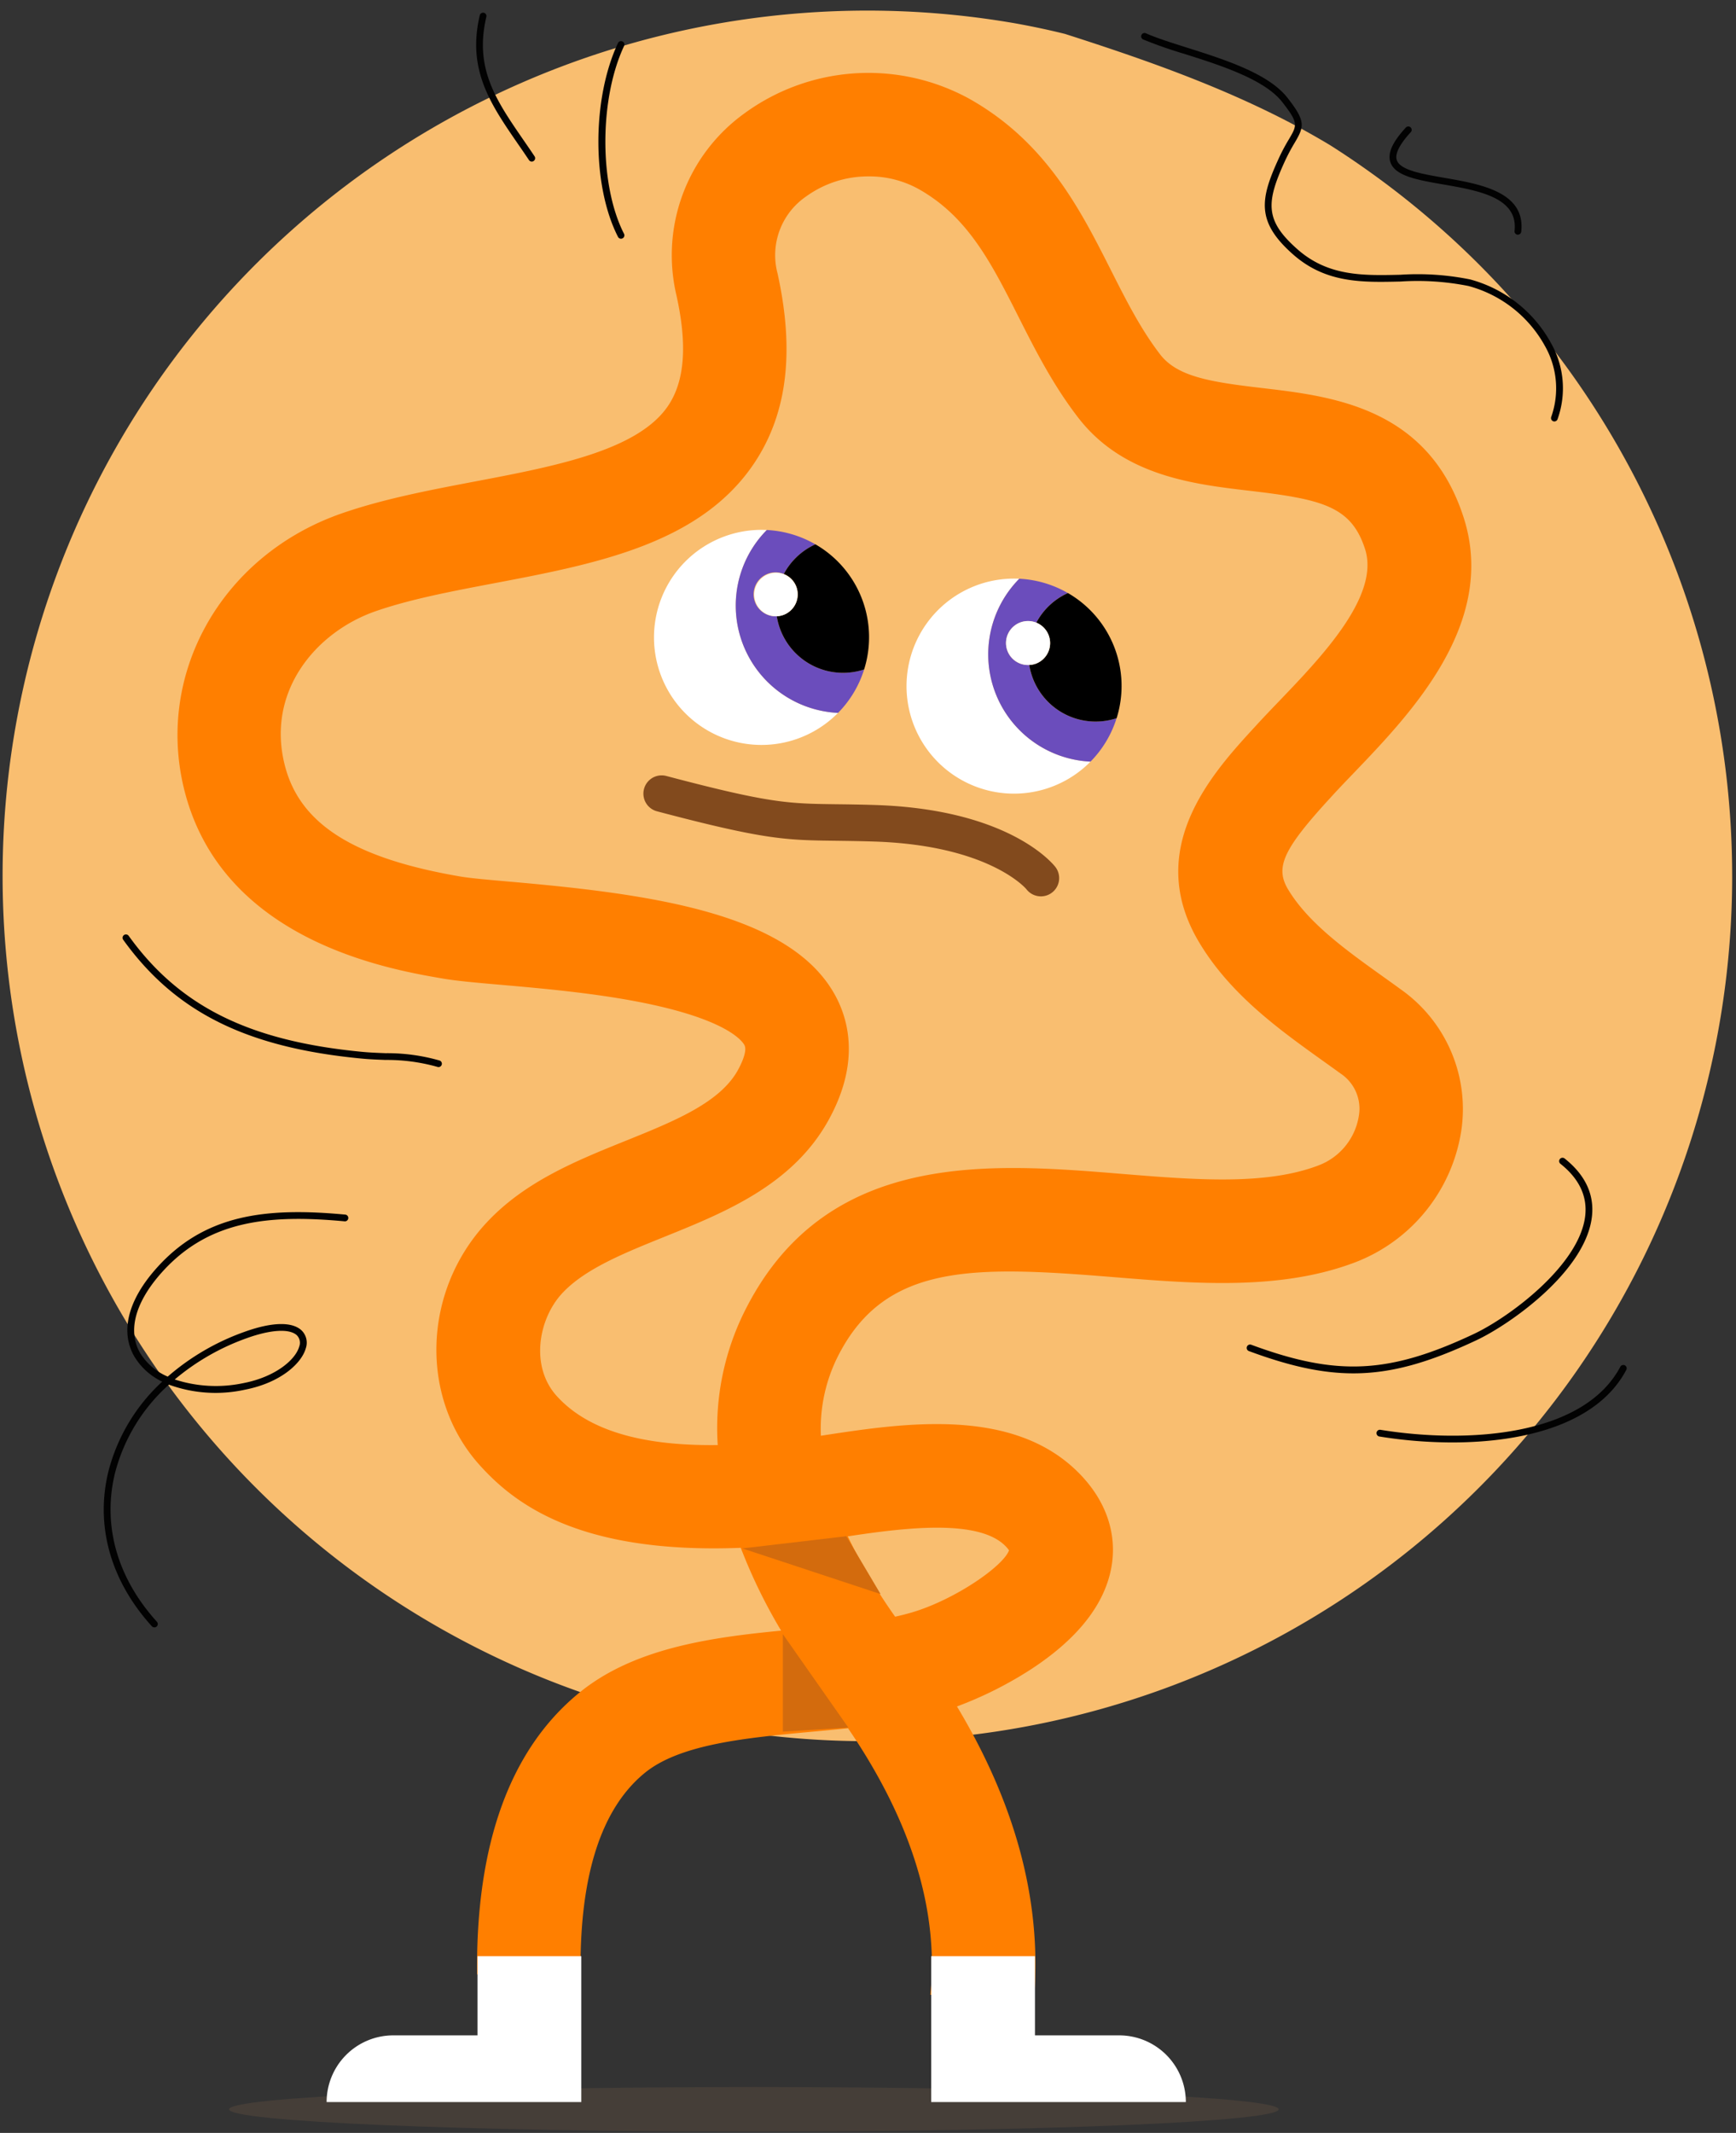 <svg xmlns="http://www.w3.org/2000/svg" width="136" height="167" fill="none"><rect width="100%" height="100%" fill="#333333" stroke="none"/><path fill="#F9BE70" d="M135.701 68.65a67.747 67.747 0 0 1-44.61 63.607A67.75 67.75 0 1 1 79.647 1.847c1.273.232 2.534.498 3.783.808 7.252 2.318 14.402 4.871 20.806 8.733a67.977 67.977 0 0 1 3.094 2.089A67.735 67.735 0 0 1 135.7 68.65Z"/><path fill="#FF7F00" d="m80.95 157.011-8.066-.827c.678-6.6-1.491-13.609-6.448-20.867-.941.1-1.885.187-2.82.273-5.083.47-10.338.954-13.115 3.234-3.413 2.792-5.102 8.068-5.018 15.684l-8.107.087c-.108-10.201 2.579-17.617 7.987-22.042 4.263-3.498 10.266-4.34 15.832-4.878a41.713 41.713 0 0 1-3.162-6.485c-12.59.493-17.692-3.394-20.472-6.494-4.698-5.236-4.462-13.558.537-18.946 2.998-3.232 7.039-4.864 10.947-6.44 3.767-1.52 7.324-2.957 8.747-5.494.19-.34.792-1.487.528-1.987-.152-.286-1.195-1.789-6.802-3.072-4.065-.931-8.81-1.345-12.273-1.647-1.905-.167-3.41-.298-4.483-.48-4.233-.72-17.113-2.907-20.236-14.443-2.504-9.255 2.77-18.712 12.27-21.998 3.267-1.131 6.905-1.823 10.422-2.491 6.305-1.198 12.824-2.437 15.157-5.977 1.269-1.924 1.473-4.727.625-8.568a13.682 13.682 0 0 1 5.312-14.271A16.458 16.458 0 0 1 75.9 7.713c6.042 3.378 8.734 8.702 11.111 13.4 1.21 2.395 2.353 4.656 3.87 6.63 1.346 1.749 3.918 2.164 7.993 2.64 5.49.641 13.009 1.52 15.784 10.12 2.671 8.272-4.111 15.337-8.597 20.013-.566.59-1.106 1.15-1.593 1.68l-.181.198c-3.758 4.085-4.42 5.507-3.375 7.248 1.584 2.636 4.563 4.769 7.444 6.828.487.348.969.693 1.441 1.037a11.461 11.461 0 0 1 4.697 10.918 13.182 13.182 0 0 1-8.307 10.403c-5.854 2.233-12.559 1.688-19.043 1.16-10.879-.884-17.737-1.064-21.433 6.072a12.606 12.606 0 0 0-1.402 6.355l.17-.026c6.431-.982 15.239-2.326 20.357 3.278 2.083 2.28 2.817 5.04 2.066 7.773-.725 2.634-2.787 5.076-6.13 7.259a29.905 29.905 0 0 1-5.802 2.912c4.753 7.912 6.765 15.761 5.98 23.4Zm-14.534-36.719a42.365 42.365 0 0 0 3.71 6.291c.485-.106.947-.225 1.386-.356 3.342-1.01 7.082-3.598 7.535-4.838a1.995 1.995 0 0 0-.203-.257c-2.077-2.275-8.092-1.493-12.428-.84Zm1.64-106.48a8.28 8.28 0 0 0-4.912 1.576 5.57 5.57 0 0 0-2.231 6.017c1.345 6.094.763 10.928-1.772 14.778-4.221 6.402-12.452 7.967-20.41 9.48-3.382.642-6.576 1.249-9.287 2.187-4.726 1.635-8.679 6.357-7.093 12.219 1.222 4.516 5.467 7.159 13.766 8.568.75.127 2.178.252 3.833.396 11.02.962 22.07 2.45 25.537 9.007 1.071 2.027 1.832 5.361-.624 9.742-2.818 5.023-8.113 7.16-12.784 9.046-3.225 1.301-6.271 2.53-8.038 4.434-1.876 2.022-2.503 5.727-.446 8.019 2.873 3.201 7.92 3.924 12.634 3.863a20.469 20.469 0 0 1 2.28-10.817c6.364-12.286 19.074-11.254 29.288-10.423 5.841.477 11.358.923 15.499-.656a4.98 4.98 0 0 0 3.161-3.902 3.3 3.3 0 0 0-1.438-3.293c-.453-.33-.915-.66-1.383-.994-3.386-2.423-7.229-5.17-9.677-9.247-4.424-7.365 1.073-13.34 4.357-16.91l.18-.196c.524-.572 1.103-1.174 1.711-1.808 3.338-3.48 7.916-8.247 6.732-11.91-1.074-3.328-3.324-3.893-9.01-4.557-4.434-.518-9.948-1.162-13.477-5.75-1.982-2.575-3.354-5.288-4.68-7.913-2.12-4.191-3.95-7.812-7.83-9.98a7.981 7.981 0 0 0-3.886-.977Z"/><path fill="#8C694D" d="M100.172 165.153c0 .965-18.407 1.747-41.113 1.747s-41.113-.782-41.113-1.747c0-.965 18.407-1.745 41.113-1.745s41.113.781 41.113 1.745Z" opacity=".2"/><path fill="#fff" fill-rule="evenodd" d="M30.811 159.363h6.598v-6.2h8.132v11.424H25.588a5.224 5.224 0 0 1 5.223-5.224Zm56.866 0H81.08v-6.2h-8.13v11.424H92.9a5.224 5.224 0 0 0-5.223-5.224Z" clip-rule="evenodd"/><path fill="#D36B0D" d="m61.331 127.952 5.127 7.312-5.127.318v-7.63Zm4.97-7.67-8.147.954 10.83 3.576-2.683-4.53Z"/><path fill="#824A1D" d="M81.545 70.182a1.432 1.432 0 0 1-1.14-.565c-.015-.017-2.887-3.44-11.94-3.727-1.165-.037-2.12-.048-2.964-.06-3.936-.047-5.565-.069-14.031-2.307a1.43 1.43 0 1 1 .73-2.766c8.125 2.146 9.544 2.165 13.337 2.213.858.01 1.832.023 3.018.06 10.574.334 13.988 4.674 14.129 4.857a1.431 1.431 0 0 1-1.139 2.296Z"/><path fill="#020202" d="M121.774 32.999a.262.262 0 0 1-.217-.113.265.265 0 0 1-.032-.243 6.708 6.708 0 0 0-.495-5.557 9.706 9.706 0 0 0-5.984-4.692 20.32 20.32 0 0 0-5.33-.35c-3.013.071-5.858.137-8.424-2.13-2.926-2.584-2.558-4.365-1.097-7.547.234-.504.496-.995.784-1.47.65-1.105.749-1.274-.53-2.91-1.4-1.786-4.877-2.886-7.67-3.77a33.953 33.953 0 0 1-3.222-1.127.264.264 0 1 1 .214-.484c.822.365 1.962.726 3.168 1.107 3.012.954 6.426 2.033 7.926 3.948 1.443 1.842 1.309 2.246.57 3.503-.279.46-.532.935-.76 1.422-1.514 3.297-1.578 4.683.967 6.93 2.411 2.13 5.155 2.064 8.059 1.997 1.83-.12 3.669.002 5.468.365a10.272 10.272 0 0 1 6.325 4.96 7.172 7.172 0 0 1 .525 5.988.268.268 0 0 1-.245.173Zm-2.859-14.624h-.031a.263.263 0 0 1-.233-.293c.299-2.618-2.822-3.16-5.575-3.638-2.027-.352-3.778-.657-4.149-1.738-.238-.699.143-1.563 1.206-2.718a.269.269 0 0 1 .286-.07c.033.012.063.03.088.053a.269.269 0 0 1 .07.286.274.274 0 0 1-.053.088c-.892.972-1.26 1.71-1.097 2.194.267.784 1.952 1.077 3.736 1.387 2.836.492 6.366 1.106 6.011 4.22a.266.266 0 0 1-.259.229Zm-12.888 89.155c-2.505 0-5.068-.59-8.19-1.745a.263.263 0 0 1-.153-.339.264.264 0 0 1 .337-.157c6.714 2.484 10.784 2.289 17.424-.834 2.828-1.33 8.295-5.408 8.741-9.249.18-1.544-.473-2.919-1.941-4.085a.266.266 0 0 1-.043-.372.267.267 0 0 1 .372-.043c1.621 1.288 2.341 2.824 2.138 4.562-.499 4.285-6.418 8.432-9.041 9.666-3.708 1.744-6.634 2.596-9.644 2.596Zm7.745 5.409a36.171 36.171 0 0 1-5.711-.465.26.26 0 0 1-.173-.107.263.263 0 0 1 .06-.371.263.263 0 0 1 .198-.046c6.878 1.112 15.932.485 18.798-4.949a.265.265 0 0 1 .468.247c-2.23 4.23-7.952 5.691-13.64 5.691ZM34.346 83.548a.266.266 0 0 1-.085-.015 14.485 14.485 0 0 0-4.069-.542c-.62-.024-1.265-.048-1.889-.11-9.003-.86-14.581-3.642-18.651-9.299a.264.264 0 1 1 .429-.309c3.972 5.52 9.437 8.237 18.272 9.082.61.059 1.245.083 1.86.107a14.89 14.89 0 0 1 4.218.572.264.264 0 0 1-.085.516v-.002ZM12.093 127.42a.27.27 0 0 1-.196-.086c-3.246-3.577-4.452-7.893-3.397-12.154.7-2.689 2.16-5.121 4.207-7.001a5.119 5.119 0 0 1-2.184-1.97c-1.097-1.896-.532-4.292 1.59-6.746 3.824-4.421 8.739-4.941 14.947-4.362a.265.265 0 0 1-.048.527c-6.042-.564-10.82-.069-14.497 4.181-1.964 2.271-2.508 4.45-1.533 6.135a4.674 4.674 0 0 0 2.158 1.841 18.705 18.705 0 0 1 5.979-3.493c2.156-.782 3.753-.827 4.503-.129a1.347 1.347 0 0 1 .33 1.42c-.338 1.174-1.975 2.686-4.77 3.228a10.67 10.67 0 0 1-5.95-.396 13.965 13.965 0 0 0-4.215 6.893c-1.012 4.084.151 8.228 3.275 11.67a.265.265 0 0 1-.196.442h-.003Zm1.596-19.411c1.74.567 3.599.665 5.389.283 2.462-.477 4.059-1.798 4.362-2.856a.84.84 0 0 0-.182-.886c-.579-.54-2.06-.45-3.961.238a18.243 18.243 0 0 0-5.608 3.221Zm34.963-89.317a.264.264 0 0 1-.236-.143c-2.05-4.002-2.05-10.81-.004-15.176a.265.265 0 0 1 .48.225c-1.955 4.165-1.955 10.9-.004 14.71a.266.266 0 0 1-.107.35.264.264 0 0 1-.129.035v-.001Zm-6.992-6.04a.262.262 0 0 1-.221-.12 81.803 81.803 0 0 0-.855-1.252c-2.15-3.119-4.006-5.813-2.998-10.082a.264.264 0 0 1 .515.121c-.953 4.041.755 6.521 2.919 9.661.282.409.57.826.858 1.258a.264.264 0 0 1-.073.368.26.26 0 0 1-.146.046Z"/><path fill="#fff" d="M65.652 55.817a8.413 8.413 0 0 1-5.58-14.32 8.42 8.42 0 1 0 5.58 14.32Z"/><path fill="#6B4DBC" d="M58.212 50.47a8.416 8.416 0 0 0 7.44 5.349 8.44 8.44 0 0 0 2.044-3.4 5.261 5.261 0 0 1-6.843-4.168 1.72 1.72 0 1 1 .552-3.31 5.246 5.246 0 0 1 2.473-2.321 8.44 8.44 0 0 0-3.807-1.122 8.416 8.416 0 0 0-1.859 8.972Z"/><path fill="#000" d="M61.406 44.94a1.714 1.714 0 0 1-.552 3.31 5.26 5.26 0 0 0 6.841 4.168 8.398 8.398 0 0 0-3.814-9.799 5.245 5.245 0 0 0-2.475 2.322Z"/><path fill="#fff" d="M62.368 45.91a1.704 1.704 0 1 0-.982 2.234 1.718 1.718 0 0 0 .982-2.234Zm23.064 13.723a8.412 8.412 0 0 1-5.58-14.32 8.419 8.419 0 1 0 5.58 14.32Z"/><path fill="#6B4DBC" d="M77.991 54.284a8.417 8.417 0 0 0 7.44 5.35 8.44 8.44 0 0 0 2.044-3.401 5.262 5.262 0 0 1-6.843-4.167 1.721 1.721 0 1 1 .552-3.31 5.245 5.245 0 0 1 2.473-2.322 8.436 8.436 0 0 0-3.806-1.12 8.416 8.416 0 0 0-1.86 8.97Z"/><path fill="#000" d="M81.186 48.756a1.72 1.72 0 0 1-.02 3.203c-.17.064-.35.1-.531.107a5.263 5.263 0 0 0 6.842 4.167 8.399 8.399 0 0 0-3.815-9.799 5.246 5.246 0 0 0-2.476 2.322Z"/><path fill="#fff" d="M82.148 49.724a1.727 1.727 0 0 0-3.335.578 1.725 1.725 0 0 0 1.822 1.763 1.7 1.7 0 0 0 .532-.107 1.726 1.726 0 0 0 .981-2.234Z"/></svg>